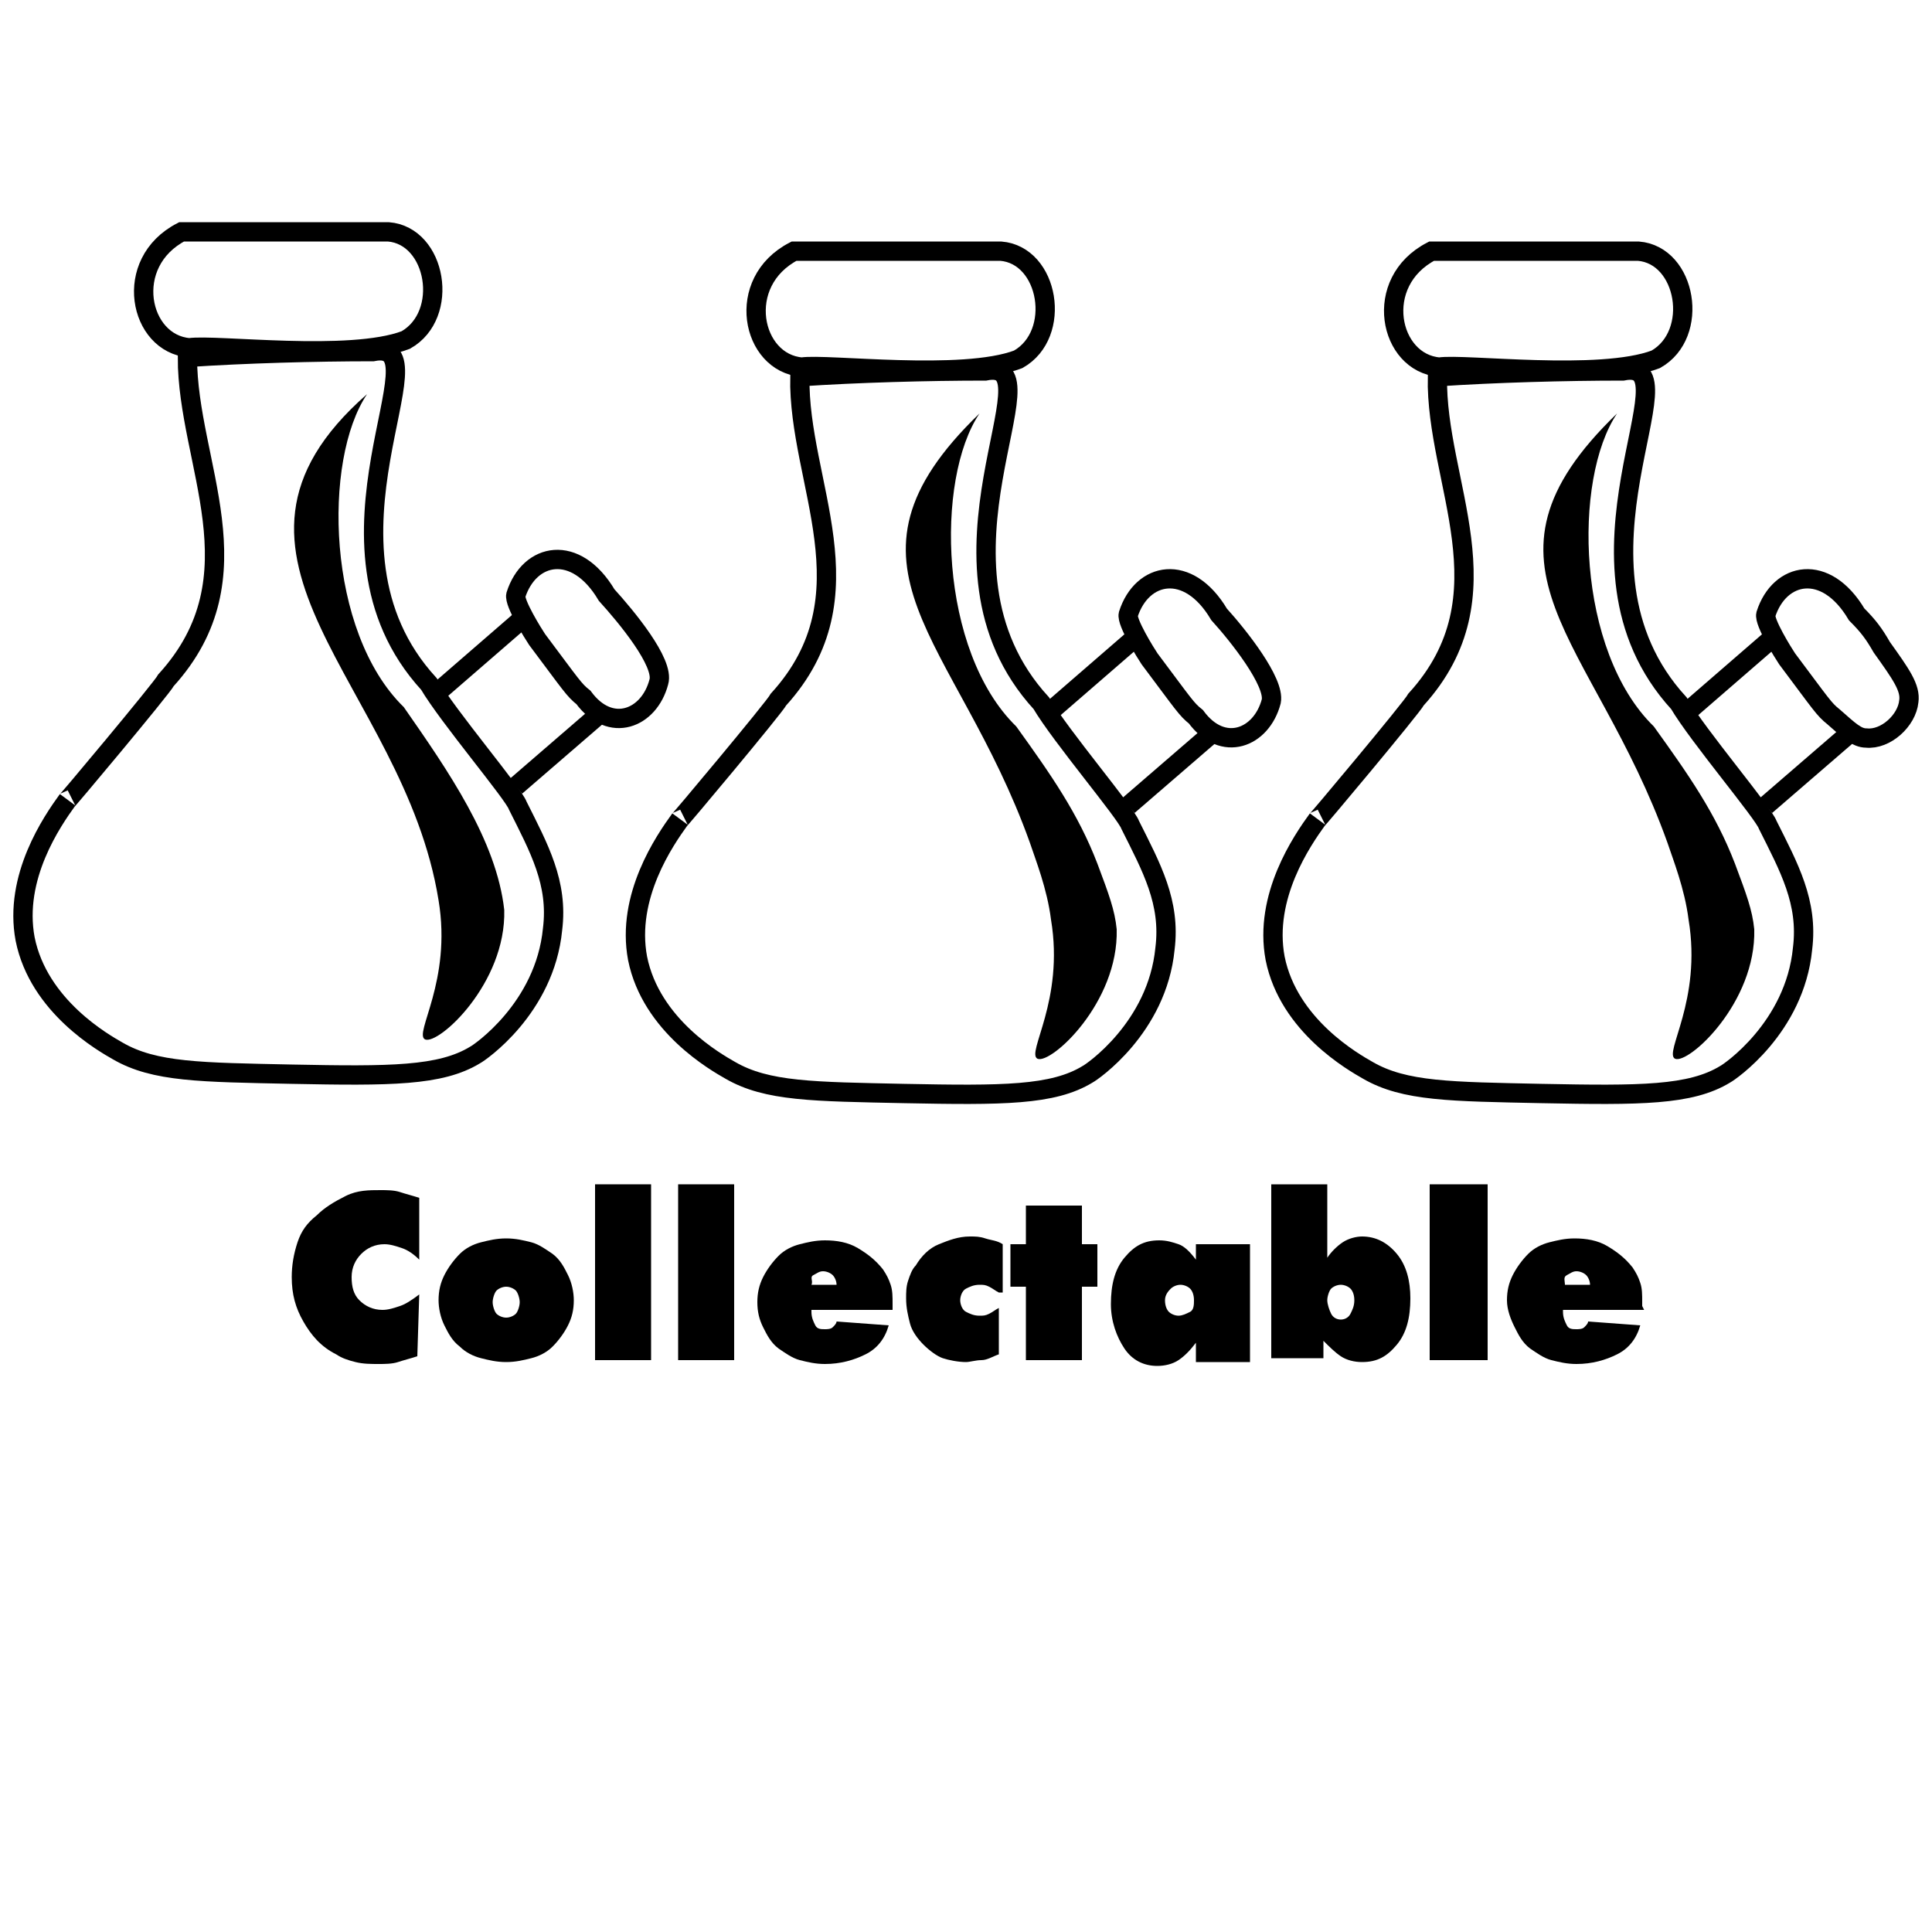 <?xml version="1.0" encoding="utf-8"?>
<!-- Generator: Adobe Illustrator 28.0.0, SVG Export Plug-In . SVG Version: 6.00 Build 0)  -->
<svg version="1.1" id="Layer_1" xmlns="http://www.w3.org/2000/svg" xmlns:xlink="http://www.w3.org/1999/xlink" x="0px" y="0px"
	 viewBox="0 0 100 100" style="enable-background:new 0 0 100 100;" xml:space="preserve">
<style type="text/css">
	.st0{display:none;}
	.st1{display:inline;fill:#DCDEDD;}
	.st2{fill:#FAFAF9;}
	.st3{fill:#4B4848;}
	.st4{fill:#898686;}
	.st5{fill:#FFFFFF;}
	.st6{fill:none;stroke:#000000;stroke-miterlimit:10;}
	.st7{fill:none;stroke:#000000;stroke-width:1.01;stroke-miterlimit:10;}
</style>
<g>
	<path class="st6" d="M8.6,35.2c-0.2,0.4-5.4,6.6-5.1,6.2c-0.8,1.1-2.8,4-2.2,7.2c0.7,3.5,4.1,5.4,4.8,5.8c1.9,1.1,4.3,1.1,9,1.2
		c5.1,0.1,7.7,0.1,9.5-1c0.2-0.1,3.6-2.4,4-6.5c0.3-2.4-0.7-4.2-1.8-6.4c-0.2-0.6-3.6-4.6-4.6-6.3c-6.7-7.3,1-18-2.9-17.2
		c-3,0-6.6,0.1-9.6,0.3C9.7,24,13.5,29.8,8.6,35.2z"/>
	<path class="st6" d="M31.4,30.8c-1.6-2.7-4-2.2-4.7,0c-0.1,0.4,0.9,2,1.1,2.3c1.8,2.4,1.9,2.6,2.4,3c1.4,1.9,3.4,1.1,3.9-0.8
		C34.4,34.3,32.4,31.9,31.4,30.8z"/>
	<path class="st6" d="M27.3,31.8c-1.5,1.3-3,2.6-4.5,3.9"/>
	<path class="st6" d="M31.1,36.9c-1.5,1.3-2.9,2.5-4.4,3.8"/>
	<path d="M20.9,36.6c2.3,3.3,4.8,6.9,5.2,10.5c0.1,3.8-3.4,7-4.1,6.7c-0.6-0.3,1.4-3,0.7-7.2C20.9,35.4,9.4,28.8,19,20.4
		C16.7,23.8,16.9,32.7,20.9,36.6z"/>
	<path class="st6" d="M21,17.6c2.3-1.3,1.6-5.4-0.9-5.6c0,0-10.7,0-10.7,0c-3.1,1.6-2.2,5.8,0.4,6C11.2,17.8,18.1,18.7,21,17.6z"/>
</g>
<g>
	<path class="st6" d="M40.3,36.2c-0.2,0.4-5.4,6.6-5.1,6.2c-0.8,1.1-2.8,4-2.2,7.2c0.7,3.5,4.1,5.4,4.8,5.8c1.9,1.1,4.3,1.1,9,1.2
		c5.1,0.1,7.7,0.1,9.5-1c0.2-0.1,3.6-2.4,4-6.5c0.3-2.4-0.7-4.2-1.8-6.4c-0.2-0.6-3.6-4.6-4.6-6.3c-6.7-7.3,1-18-2.9-17.2
		c-3,0-6.6,0.1-9.6,0.3C41.3,25,45.2,30.8,40.3,36.2z"/>
	<path class="st6" d="M63.1,31.8c-1.6-2.7-4-2.2-4.7,0c-0.1,0.4,0.9,2,1.1,2.3c1.8,2.4,1.9,2.6,2.4,3c1.4,1.9,3.4,1.1,3.9-0.8
		C66,35.3,64.1,32.9,63.1,31.8z"/>
	<path class="st6" d="M59,32.8c-1.5,1.3-3,2.6-4.5,3.9"/>
	<path class="st6" d="M62.8,37.9c-1.5,1.3-2.9,2.5-4.4,3.8"/>
	<path d="M52.6,37.6c1.8,2.5,3.2,4.5,4.2,7.1c0.6,1.6,0.9,2.4,1,3.4c0.1,3.8-3.4,7-4.1,6.7c-0.6-0.3,1.4-3,0.7-7.2
		c-0.2-1.6-0.8-3.1-1.1-4c-3.8-10.6-10.8-14.3-2.6-22.2C48.4,24.8,48.6,33.7,52.6,37.6z"/>
	<path class="st6" d="M52.7,18.6c2.3-1.3,1.6-5.4-0.9-5.6c0,0-10.7,0-10.7,0c-3.1,1.6-2.2,5.8,0.4,6C42.8,18.8,49.8,19.7,52.7,18.6z
		"/>
</g>
<g>
	<path class="st6" d="M73.3,36.2c-0.2,0.4-5.4,6.6-5.1,6.2c-0.8,1.1-2.8,4-2.2,7.2c0.7,3.5,4.1,5.4,4.8,5.8c1.9,1.1,4.3,1.1,9,1.2
		c5.1,0.1,7.7,0.1,9.5-1c0.2-0.1,3.6-2.4,4-6.5c0.3-2.4-0.7-4.2-1.8-6.4c-0.2-0.6-3.6-4.6-4.6-6.3c-6.7-7.3,1-18-2.9-17.2
		c-3,0-6.6,0.1-9.6,0.3C74.3,25,78.2,30.8,73.3,36.2z"/>
	<path class="st6" d="M96.1,31.8c-1.6-2.7-4-2.2-4.7,0c-0.1,0.4,0.9,2,1.1,2.3c1.8,2.4,1.9,2.6,2.4,3c0.8,0.7,1.2,1.1,1.7,1.1
		c1,0.1,2.1-0.9,2.2-1.9c0.1-0.7-0.4-1.4-1.4-2.8C97,32.8,96.7,32.4,96.1,31.8z"/>
	<path class="st6" d="M92,32.8c-1.5,1.3-3,2.6-4.5,3.9"/>
	<path class="st6" d="M95.8,37.9c-1.5,1.3-2.9,2.5-4.4,3.8"/>
	<path d="M85.6,37.6c1.8,2.5,3.2,4.5,4.2,7.1c0.6,1.6,0.9,2.4,1,3.4c0.1,3.8-3.4,7-4.1,6.7c-0.6-0.3,1.4-3,0.7-7.2
		c-0.2-1.6-0.8-3.1-1.1-4c-3.8-10.6-10.8-14.3-2.6-22.2C81.4,24.8,81.6,33.7,85.6,37.6z"/>
	<path class="st6" d="M85.7,18.6c2.3-1.3,1.6-5.4-0.9-5.6c0,0-10.7,0-10.7,0c-3.1,1.6-2.2,5.8,0.4,6C75.8,18.8,82.8,19.7,85.7,18.6z
		"/>
</g>
<g>
	<path d="M21.7,65.2c-0.3-0.3-0.6-0.5-0.9-0.6s-0.6-0.2-0.9-0.2c-0.5,0-0.9,0.2-1.2,0.5s-0.5,0.7-0.5,1.2c0,0.5,0.1,0.9,0.4,1.2
		s0.7,0.5,1.2,0.5c0.3,0,0.6-0.1,0.9-0.2s0.6-0.3,1-0.6l-0.1,3.2c-0.3,0.1-0.7,0.2-1,0.3s-0.7,0.1-1,0.1c-0.4,0-0.8,0-1.2-0.1
		s-0.7-0.2-1-0.4c-0.8-0.4-1.3-1-1.7-1.7s-0.6-1.4-0.6-2.3c0-0.6,0.1-1.2,0.3-1.8s0.5-1,1-1.4c0.4-0.4,0.9-0.7,1.5-1
		s1.2-0.3,1.8-0.3c0.3,0,0.7,0,1,0.1s0.7,0.2,1,0.3V65.2z"/>
	<path d="M29.7,67.3c0,0.5-0.1,0.9-0.3,1.3s-0.5,0.8-0.8,1.1c-0.3,0.3-0.7,0.5-1.1,0.6s-0.8,0.2-1.3,0.2s-0.9-0.1-1.3-0.2
		s-0.8-0.3-1.1-0.6c-0.4-0.3-0.6-0.7-0.8-1.1s-0.3-0.9-0.3-1.3c0-0.5,0.1-0.9,0.3-1.3s0.5-0.8,0.8-1.1c0.3-0.3,0.7-0.5,1.1-0.6
		s0.8-0.2,1.3-0.2s0.9,0.1,1.3,0.2s0.8,0.4,1.1,0.6c0.4,0.3,0.6,0.7,0.8,1.1S29.7,66.9,29.7,67.3z M26.2,68.2c0.2,0,0.4-0.1,0.5-0.2
		s0.2-0.4,0.2-0.6c0-0.2-0.1-0.5-0.2-0.6s-0.3-0.2-0.5-0.2c-0.2,0-0.4,0.1-0.5,0.2s-0.2,0.4-0.2,0.6s0.1,0.5,0.2,0.6
		S26,68.2,26.2,68.2z"/>
	<path d="M30.8,70.4v-9.1h2.9v9.1H30.8z"/>
	<path d="M35.1,70.4v-9.1H38v9.1H35.1z"/>
	<path d="M46.2,67.8l-4.2,0v0.1c0,0.3,0.1,0.5,0.2,0.7s0.3,0.2,0.5,0.2c0.1,0,0.3,0,0.4-0.1s0.2-0.2,0.2-0.3l2.7,0.2
		c-0.2,0.7-0.6,1.2-1.2,1.5s-1.3,0.5-2.1,0.5c-0.5,0-0.9-0.1-1.3-0.2s-0.8-0.4-1.1-0.6c-0.4-0.3-0.6-0.7-0.8-1.1s-0.3-0.8-0.3-1.3
		c0-0.5,0.1-0.9,0.3-1.3s0.5-0.8,0.8-1.1c0.3-0.3,0.7-0.5,1.1-0.6s0.8-0.2,1.3-0.2c0.6,0,1.2,0.1,1.7,0.4s0.9,0.6,1.3,1.1
		c0.2,0.3,0.3,0.5,0.4,0.8s0.1,0.6,0.1,1c0,0.1,0,0.2,0,0.2S46.2,67.8,46.2,67.8z M42,66.5l1.3,0c0-0.2-0.1-0.4-0.2-0.5
		s-0.3-0.2-0.5-0.2c-0.2,0-0.3,0.1-0.5,0.2S42.1,66.3,42,66.5z"/>
	<path d="M51.7,66.9c-0.2-0.1-0.3-0.2-0.5-0.3s-0.3-0.1-0.5-0.1c-0.3,0-0.5,0.1-0.7,0.2s-0.3,0.4-0.3,0.6c0,0.2,0.1,0.5,0.3,0.6
		s0.4,0.2,0.7,0.2c0.2,0,0.3,0,0.5-0.1s0.3-0.2,0.5-0.3v2.4c-0.3,0.1-0.6,0.3-0.9,0.3s-0.6,0.1-0.8,0.1c-0.4,0-0.9-0.1-1.2-0.2
		s-0.7-0.4-1-0.7c-0.3-0.3-0.6-0.7-0.7-1.1s-0.2-0.8-0.2-1.3c0-0.3,0-0.6,0.1-0.9s0.2-0.6,0.4-0.8c0.3-0.5,0.7-0.9,1.2-1.1
		s1-0.4,1.6-0.4c0.3,0,0.5,0,0.8,0.1s0.6,0.1,0.9,0.3V66.9z"/>
	<path d="M53.1,70.4v-3.8h-0.8v-2.2h0.8v-2H56v2h0.8v2.2H56v3.8H53.1z"/>
	<path d="M61.9,70.4v-0.9c-0.3,0.4-0.6,0.7-0.9,0.9s-0.7,0.3-1.1,0.3c-0.7,0-1.3-0.3-1.7-0.9s-0.7-1.4-0.7-2.3c0-1,0.2-1.8,0.7-2.4
		s1-0.9,1.8-0.9c0.4,0,0.7,0.1,1,0.2s0.6,0.4,0.9,0.8v-0.8h2.8v6.1H61.9z M60.3,67.3c0,0.3,0.1,0.5,0.2,0.6s0.3,0.2,0.5,0.2
		c0.2,0,0.4-0.1,0.6-0.2s0.2-0.4,0.2-0.6c0-0.3-0.1-0.5-0.2-0.6s-0.3-0.2-0.5-0.2s-0.4,0.1-0.5,0.2S60.3,67,60.3,67.3z"/>
	<path d="M65.8,61.3h2.9v2.8c0,0.2,0,0.5,0,0.6s0,0.3,0,0.4c0.2-0.3,0.5-0.6,0.8-0.8s0.7-0.3,1-0.3c0.7,0,1.3,0.3,1.8,0.9
		s0.7,1.4,0.7,2.3c0,1-0.2,1.8-0.7,2.4s-1,0.9-1.8,0.9c-0.4,0-0.8-0.1-1.1-0.3s-0.6-0.5-0.9-0.8v0.9h-2.7V61.3z M70.1,67.3
		c0-0.3-0.1-0.5-0.2-0.6s-0.3-0.2-0.5-0.2s-0.4,0.1-0.5,0.2s-0.2,0.4-0.2,0.6s0.1,0.5,0.2,0.7s0.3,0.3,0.5,0.3
		c0.2,0,0.4-0.1,0.5-0.3S70.1,67.6,70.1,67.3z"/>
	<path d="M74,70.4v-9.1H77v9.1H74z"/>
	<path d="M85.1,67.8l-4.2,0v0.1c0,0.3,0.1,0.5,0.2,0.7s0.3,0.2,0.5,0.2c0.1,0,0.3,0,0.4-0.1s0.2-0.2,0.2-0.3l2.7,0.2
		c-0.2,0.7-0.6,1.2-1.2,1.5s-1.3,0.5-2.1,0.5c-0.5,0-0.9-0.1-1.3-0.2s-0.8-0.4-1.1-0.6c-0.4-0.3-0.6-0.7-0.8-1.1S78,67.8,78,67.3
		c0-0.5,0.1-0.9,0.3-1.3s0.5-0.8,0.8-1.1c0.3-0.3,0.7-0.5,1.1-0.6s0.8-0.2,1.3-0.2c0.6,0,1.2,0.1,1.7,0.4s0.9,0.6,1.3,1.1
		c0.2,0.3,0.3,0.5,0.4,0.8s0.1,0.6,0.1,1c0,0.1,0,0.2,0,0.2S85.1,67.8,85.1,67.8z M81,66.5l1.3,0c0-0.2-0.1-0.4-0.2-0.5
		s-0.3-0.2-0.5-0.2c-0.2,0-0.3,0.1-0.5,0.2S81,66.3,81,66.5z"/>
</g>
</svg>

